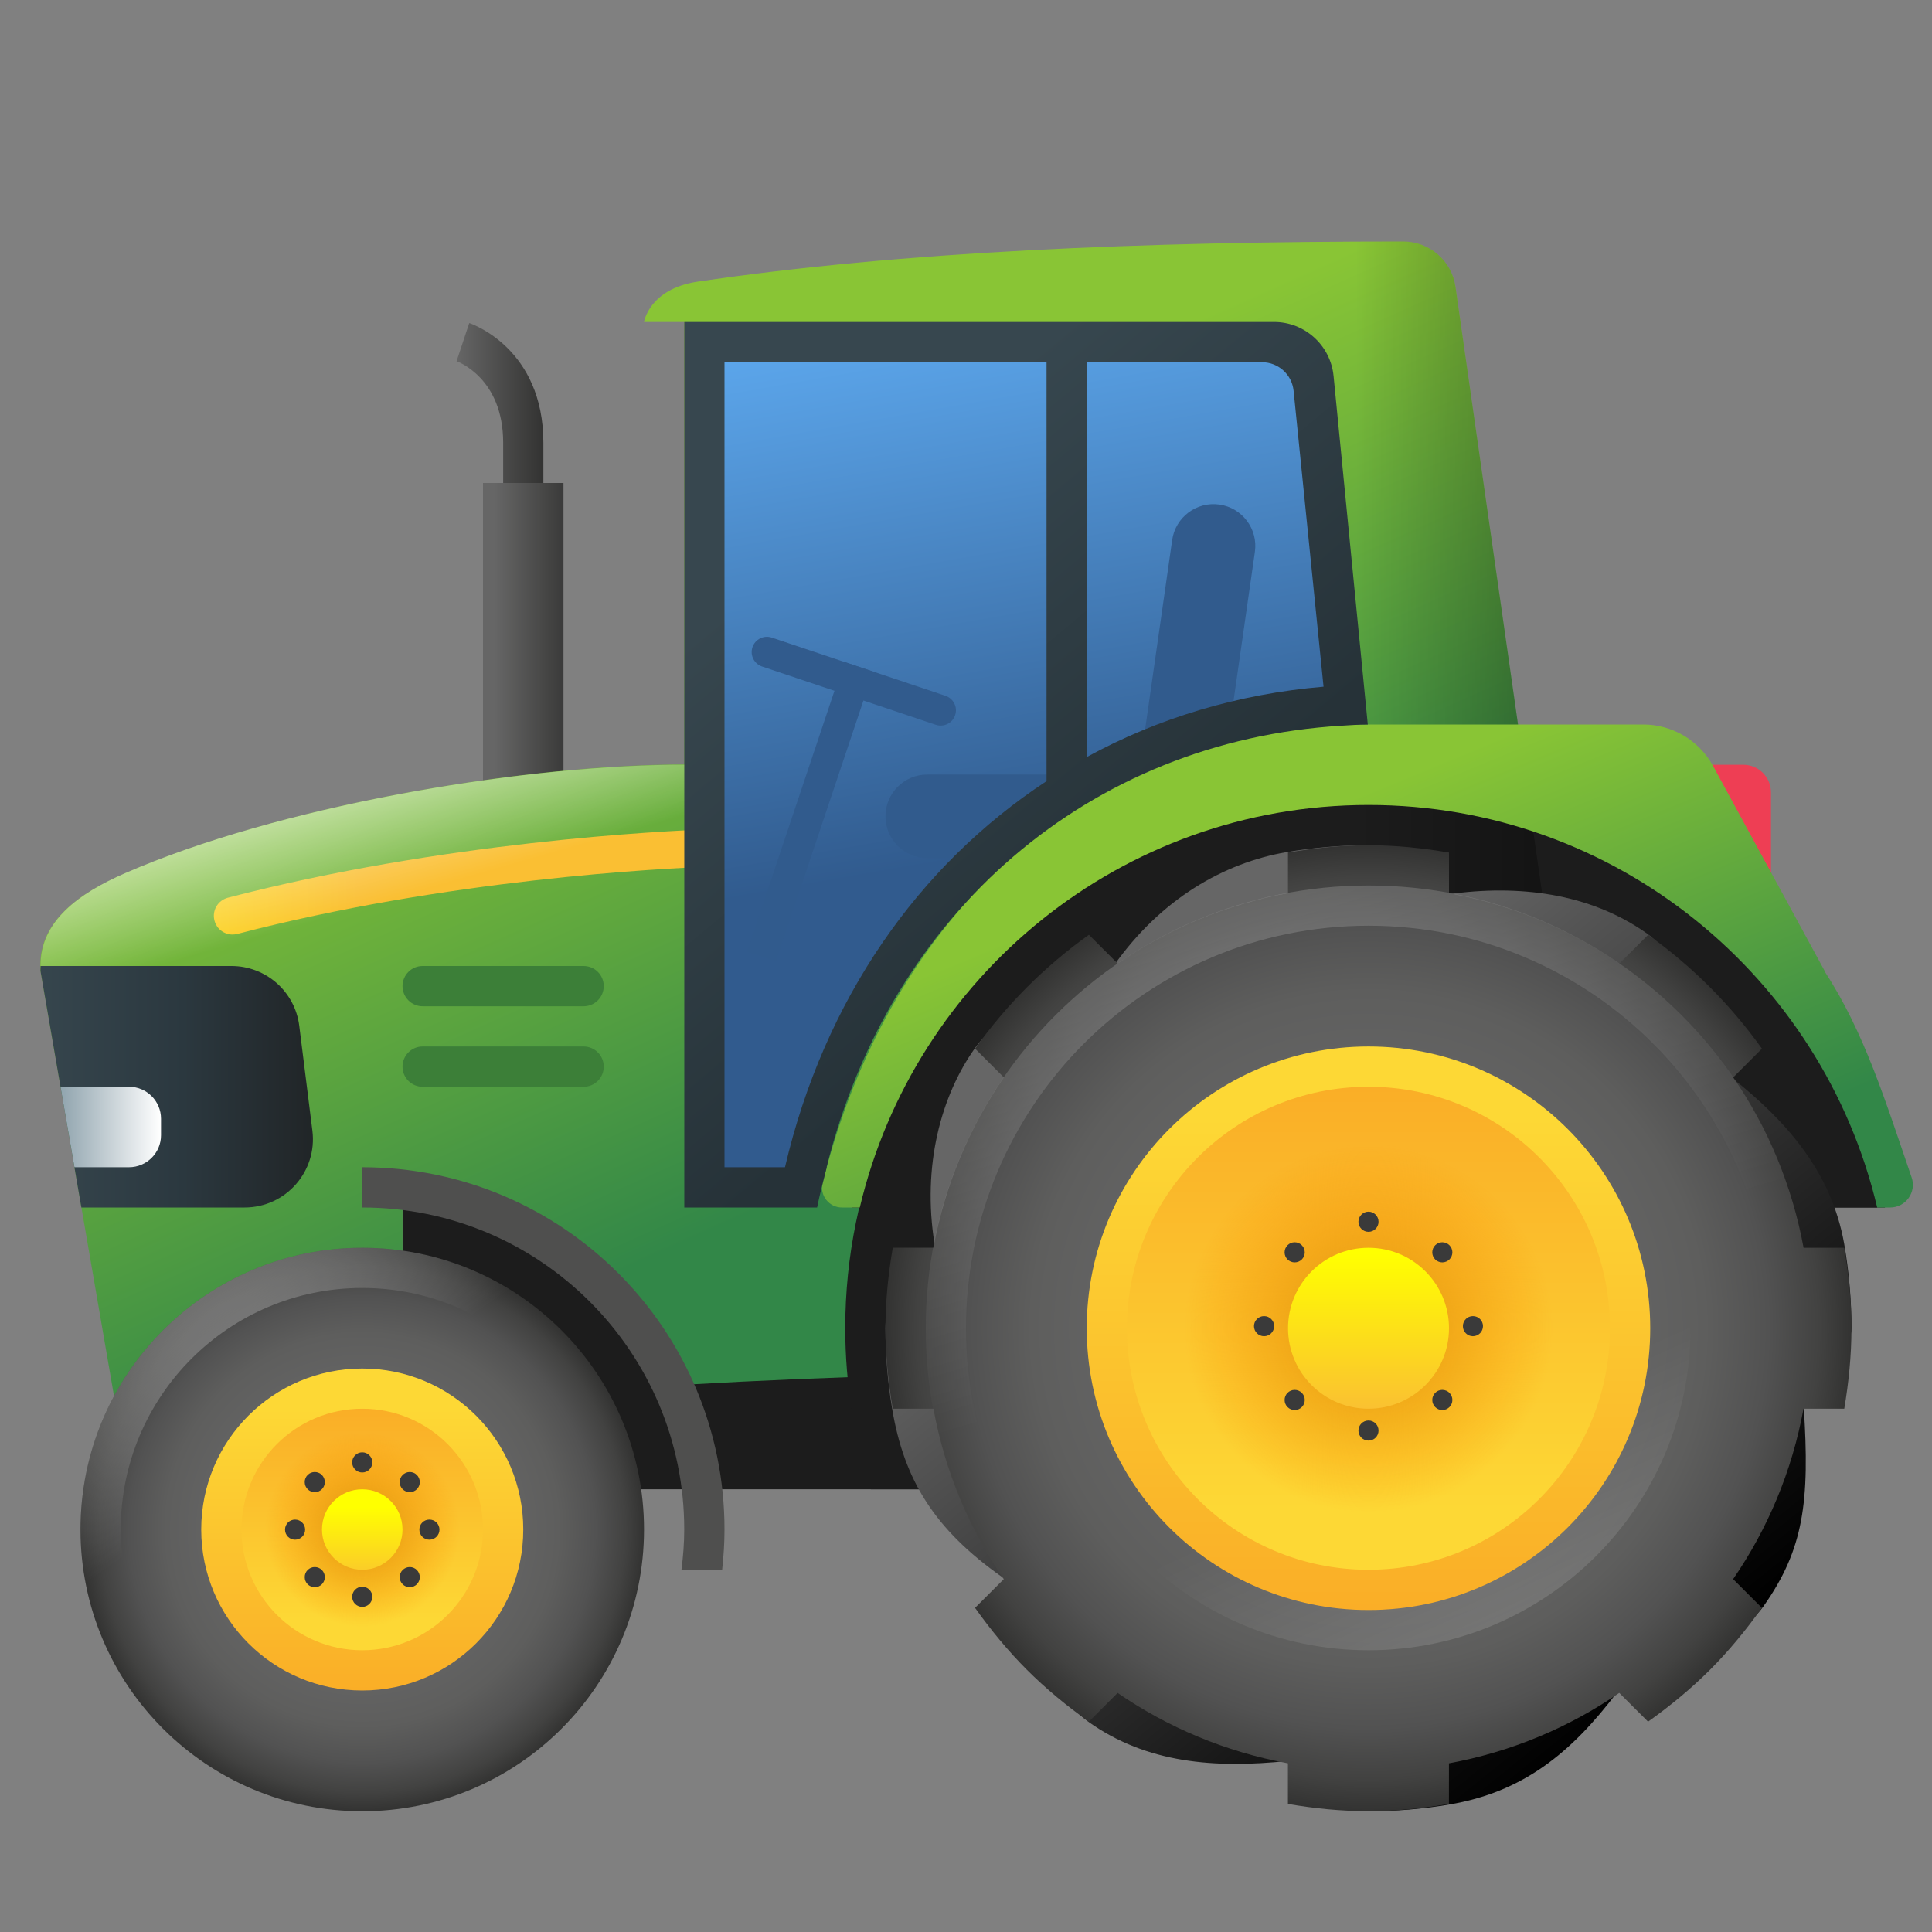 <svg width="32" height="32" viewBox="0 0 32 32" fill="none" xmlns="http://www.w3.org/2000/svg">
<rect x="0" y="0" width="32" height="32" fill="#808080" stroke="none"/>
<path d="M9 11.333H8.334V7.333C8.334 6.253 7.57 5.986 7.562 5.983L7.772 5.351C7.822 5.367 9 5.777 9 7.333V11.333Z" fill="url(#paint0_linear_4018_21953)"/>
<path d="M9.333 8H8V13.333H9.333V8Z" fill="url(#paint1_linear_4018_21953)"/>
<path d="M26.666 15.333H6.667V24.667H26.666V15.333Z" fill="#1C1C1C"/>
<path d="M6.667 23.342V20C8.747 20 10.544 21.193 11.424 22.931C15.93 22.669 21.63 22.667 26.667 22.667L24.108 4.751C24.046 4.32 23.677 4 23.242 4C18.917 4 14.917 4.167 11.542 4.667C10.75 4.792 10.667 5.333 10.667 5.333H11.334V12.661C8.667 12.667 4.667 13.333 2.072 14.463C1.287 14.805 0.614 15.283 0.671 16.08L2.04 24C3.254 23.729 5.252 23.515 6.667 23.342Z" fill="url(#paint2_linear_4018_21953)"/>
<path d="M26 20H31.092C30.188 16.179 26.763 13.333 22.667 13.333C17.88 13.333 14 17.213 14 22C14 22.931 14.151 23.826 14.423 24.667H26V20Z" fill="#1C1C1C"/>
<path d="M29.333 15.333H28V12.667H28.875C29.128 12.667 29.333 12.872 29.333 13.125V15.333Z" fill="#EE3E54"/>
<path d="M31.221 20C30.578 15.848 26.999 12.667 22.667 12.667C18.335 12.667 14.756 15.848 14.113 20H31.221Z" fill="#1C1C1C"/>
<path d="M21.391 22.678C23.177 22.668 24.961 22.667 26.667 22.667L24.107 4.751C24.046 4.32 23.677 4 23.241 4H19.007L21.391 22.678Z" fill="url(#paint3_linear_4018_21953)"/>
<path d="M30.666 22C30.666 22.471 29.845 22.838 29.875 23.292C29.979 24.875 29.875 25.661 29.209 26.605C28.686 27.346 27.337 27.299 26.791 28.021C26.02 29.042 25.218 29.685 24.002 29.889C23.568 29.962 23.122 30 22.666 30C22.218 30 21.765 29.122 21.333 29.167C20.125 29.292 18.994 29.209 18.024 28.516C17.273 27.979 17.359 26.657 16.604 26.125C15.479 25.333 14.976 24.518 14.777 23.336C14.704 22.901 14.666 22.455 14.666 22C14.666 21.539 14.82 21.544 14.896 21.104C14.932 20.889 15.514 20.817 15.479 20.604C15.271 19.312 15.586 18.15 16.148 17.361C16.756 16.507 17.849 16.835 18.459 15.979C19.229 14.895 20.265 14.292 21.314 14.113C21.754 14.039 22.206 14 22.666 14C23.137 14 23.529 14.877 23.979 14.813C25.146 14.646 26.326 14.791 27.272 15.457C28.011 15.979 27.979 17.293 28.688 17.854C29.584 18.563 30.335 19.409 30.546 20.603C30.625 21.057 30.666 21.523 30.666 22Z" fill="url(#paint4_linear_4018_21953)"/>
<path d="M30.547 23.333C30.62 22.899 30.666 22.455 30.666 22C30.666 21.545 30.62 21.101 30.547 20.667H29.873C29.683 19.635 29.28 18.677 28.707 17.845L29.183 17.369C28.664 16.64 28.026 16.003 27.298 15.484L26.822 15.96C25.99 15.387 25.033 14.984 24 14.794V14.121C23.565 14.047 23.122 14 22.666 14C22.211 14 21.768 14.047 21.333 14.12V14.793C20.301 14.983 19.344 15.386 18.512 15.959L18.036 15.483C17.306 16.003 16.669 16.64 16.151 17.369L16.627 17.845C16.053 18.677 15.65 19.634 15.46 20.666H14.787C14.713 21.101 14.666 21.545 14.666 22C14.666 22.455 14.713 22.899 14.787 23.333H15.46C15.65 24.365 16.052 25.323 16.626 26.155L16.15 26.631C16.409 26.995 16.693 27.341 17.009 27.657L17.009 27.657C17.325 27.973 17.671 28.257 18.035 28.516L18.511 28.04C19.343 28.613 20.3 29.016 21.332 29.206V29.879C21.767 29.953 22.21 29.999 22.666 29.999C23.121 29.999 23.564 29.953 23.999 29.879V29.206C25.031 29.016 25.988 28.613 26.82 28.04L27.297 28.516C27.661 28.257 28.007 27.973 28.323 27.657L28.323 27.657C28.639 27.341 28.922 26.995 29.182 26.631L28.706 26.155C29.279 25.323 29.682 24.366 29.872 23.333H30.547Z" fill="url(#paint5_radial_4018_21953)"/>
<path d="M22.667 26.667C25.244 26.667 27.333 24.577 27.333 22C27.333 19.423 25.244 17.333 22.667 17.333C20.089 17.333 18 19.423 18 22C18 24.577 20.089 26.667 22.667 26.667Z" fill="url(#paint6_linear_4018_21953)"/>
<path d="M22.666 26C24.876 26 26.666 24.209 26.666 22C26.666 19.791 24.876 18 22.666 18C20.457 18 18.666 19.791 18.666 22C18.666 24.209 20.457 26 22.666 26Z" fill="url(#paint7_linear_4018_21953)"/>
<path d="M22.667 25.055C24.354 25.055 25.722 23.687 25.722 22C25.722 20.313 24.354 18.945 22.667 18.945C20.979 18.945 19.611 20.313 19.611 22C19.611 23.687 20.979 25.055 22.667 25.055Z" fill="url(#paint8_radial_4018_21953)"/>
<path d="M22.667 23.333C23.403 23.333 24 22.736 24 22C24 21.264 23.403 20.667 22.667 20.667C21.93 20.667 21.334 21.264 21.334 22C21.334 22.736 21.93 23.333 22.667 23.333Z" fill="url(#paint9_linear_4018_21953)"/>
<path d="M22.667 20.403C22.759 20.403 22.833 20.328 22.833 20.236C22.833 20.144 22.759 20.069 22.667 20.069C22.575 20.069 22.5 20.144 22.5 20.236C22.5 20.328 22.575 20.403 22.667 20.403Z" fill="#3A3A3A"/>
<path d="M22.667 23.861C22.759 23.861 22.833 23.787 22.833 23.695C22.833 23.603 22.759 23.528 22.667 23.528C22.575 23.528 22.5 23.603 22.5 23.695C22.5 23.787 22.575 23.861 22.667 23.861Z" fill="#3A3A3A"/>
<path d="M20.937 22.132C21.029 22.132 21.104 22.057 21.104 21.965C21.104 21.873 21.029 21.799 20.937 21.799C20.845 21.799 20.77 21.873 20.77 21.965C20.77 22.057 20.845 22.132 20.937 22.132Z" fill="#3A3A3A"/>
<path d="M24.396 22.132C24.488 22.132 24.563 22.057 24.563 21.965C24.563 21.873 24.488 21.799 24.396 21.799C24.304 21.799 24.23 21.873 24.23 21.965C24.23 22.057 24.304 22.132 24.396 22.132Z" fill="#3A3A3A"/>
<path d="M21.444 20.909C21.536 20.909 21.611 20.835 21.611 20.743C21.611 20.651 21.536 20.576 21.444 20.576C21.352 20.576 21.277 20.651 21.277 20.743C21.277 20.835 21.352 20.909 21.444 20.909Z" fill="#3A3A3A"/>
<path d="M23.889 23.355C23.981 23.355 24.056 23.28 24.056 23.188C24.056 23.096 23.981 23.021 23.889 23.021C23.797 23.021 23.723 23.096 23.723 23.188C23.723 23.28 23.797 23.355 23.889 23.355Z" fill="#3A3A3A"/>
<path d="M23.889 20.909C23.981 20.909 24.056 20.835 24.056 20.743C24.056 20.651 23.981 20.576 23.889 20.576C23.797 20.576 23.723 20.651 23.723 20.743C23.723 20.835 23.797 20.909 23.889 20.909Z" fill="#3A3A3A"/>
<path d="M21.444 23.355C21.536 23.355 21.611 23.28 21.611 23.188C21.611 23.096 21.536 23.021 21.444 23.021C21.352 23.021 21.277 23.096 21.277 23.188C21.277 23.28 21.352 23.355 21.444 23.355Z" fill="#3A3A3A"/>
<path d="M6 30C8.577 30 10.667 27.911 10.667 25.333C10.667 22.756 8.577 20.667 6 20.667C3.423 20.667 1.333 22.756 1.333 25.333C1.333 27.911 3.423 30 6 30Z" fill="url(#paint10_radial_4018_21953)"/>
<path d="M6 28C7.473 28 8.667 26.806 8.667 25.333C8.667 23.861 7.473 22.667 6 22.667C4.527 22.667 3.333 23.861 3.333 25.333C3.333 26.806 4.527 28 6 28Z" fill="url(#paint11_linear_4018_21953)"/>
<path d="M6 27.333C7.105 27.333 8 26.438 8 25.333C8 24.229 7.105 23.333 6 23.333C4.895 23.333 4 24.229 4 25.333C4 26.438 4.895 27.333 6 27.333Z" fill="url(#paint12_linear_4018_21953)"/>
<path d="M6 26.945C6.89 26.945 7.611 26.223 7.611 25.333C7.611 24.443 6.89 23.722 6 23.722C5.11 23.722 4.389 24.443 4.389 25.333C4.389 26.223 5.11 26.945 6 26.945Z" fill="url(#paint13_radial_4018_21953)"/>
<path d="M6 26C6.368 26 6.667 25.701 6.667 25.333C6.667 24.965 6.368 24.667 6 24.667C5.632 24.667 5.333 24.965 5.333 25.333C5.333 25.701 5.632 26 6 26Z" fill="url(#paint14_linear_4018_21953)"/>
<path d="M6 24.389C6.092 24.389 6.167 24.314 6.167 24.222C6.167 24.13 6.092 24.055 6 24.055C5.908 24.055 5.833 24.13 5.833 24.222C5.833 24.314 5.908 24.389 6 24.389Z" fill="#3A3A3A"/>
<path d="M6 26.615C6.092 26.615 6.167 26.54 6.167 26.448C6.167 26.356 6.092 26.281 6 26.281C5.908 26.281 5.833 26.356 5.833 26.448C5.833 26.54 5.908 26.615 6 26.615Z" fill="#3A3A3A"/>
<path d="M5.214 24.715C5.306 24.715 5.38 24.64 5.38 24.548C5.38 24.456 5.306 24.381 5.214 24.381C5.121 24.381 5.047 24.456 5.047 24.548C5.047 24.64 5.121 24.715 5.214 24.715Z" fill="#3A3A3A"/>
<path d="M6.787 26.289C6.879 26.289 6.953 26.214 6.953 26.122C6.953 26.03 6.879 25.955 6.787 25.955C6.695 25.955 6.62 26.03 6.62 26.122C6.62 26.214 6.695 26.289 6.787 26.289Z" fill="#3A3A3A"/>
<path d="M4.887 25.502C4.979 25.502 5.054 25.427 5.054 25.335C5.054 25.243 4.979 25.169 4.887 25.169C4.795 25.169 4.721 25.243 4.721 25.335C4.721 25.427 4.795 25.502 4.887 25.502Z" fill="#3A3A3A"/>
<path d="M7.112 25.502C7.205 25.502 7.279 25.427 7.279 25.335C7.279 25.243 7.205 25.169 7.112 25.169C7.02 25.169 6.946 25.243 6.946 25.335C6.946 25.427 7.02 25.502 7.112 25.502Z" fill="#3A3A3A"/>
<path d="M6.787 24.715C6.879 24.715 6.953 24.64 6.953 24.548C6.953 24.456 6.879 24.381 6.787 24.381C6.695 24.381 6.62 24.456 6.62 24.548C6.62 24.64 6.695 24.715 6.787 24.715Z" fill="#3A3A3A"/>
<path d="M5.214 26.289C5.306 26.289 5.38 26.214 5.38 26.122C5.38 26.03 5.306 25.955 5.214 25.955C5.121 25.955 5.047 26.03 5.047 26.122C5.047 26.214 5.121 26.289 5.214 26.289Z" fill="#3A3A3A"/>
<path d="M30.218 16.084C30.222 16.087 30.225 16.091 30.229 16.094L28.375 12.689C28.144 12.264 27.699 12 27.217 12H22.667C17.972 12 14.7 15.235 13.625 19.599C13.574 19.802 13.735 20 13.945 20H14.241C15.145 16.179 18.57 13.333 22.667 13.333C26.763 13.333 30.188 16.179 31.092 20H31.307C31.565 20 31.746 19.746 31.663 19.503C31.233 18.251 30.881 17.095 30.218 16.084Z" fill="url(#paint15_linear_4018_21953)"/>
<path d="M6 20C8.945 20 11.333 22.388 11.333 25.333C11.333 25.559 11.315 25.781 11.287 26H11.961C11.985 25.781 12 25.559 12 25.333C12 22.019 9.314 19.333 6 19.333V20Z" fill="#4F4F4E"/>
<path d="M11.688 5.563V19.75H13.188C13.188 19.75 14.625 12.313 22.25 11.625C22.167 10.333 21.563 5.729 21.563 5.729L11.688 5.563Z" fill="url(#paint16_linear_4018_21953)"/>
<path d="M13.982 10.963L12.374 15.759L12.854 15.92L14.462 11.124L13.982 10.963Z" fill="#315B8D"/>
<path d="M15.5 12.005L12.623 11.04C12.49 10.995 12.419 10.852 12.463 10.72C12.508 10.587 12.652 10.516 12.784 10.561L15.661 11.525C15.793 11.57 15.865 11.713 15.82 11.845C15.776 11.978 15.633 12.049 15.5 12.005Z" fill="#315B8D"/>
<path d="M11.851 13.731C10.931 13.763 7.325 13.945 3.774 14.869C3.608 14.913 3.509 15.081 3.552 15.247C3.588 15.387 3.714 15.479 3.852 15.479C3.877 15.479 3.904 15.475 3.93 15.469C7.401 14.565 10.928 14.383 11.851 14.35V13.731Z" fill="url(#paint17_linear_4018_21953)"/>
<path d="M20.338 12.26L20.785 9.14C20.839 8.762 20.576 8.411 20.198 8.357C19.82 8.303 19.469 8.566 19.415 8.944L18.873 12.737C19.45 12.505 19.969 12.352 20.338 12.26Z" fill="#315B8D"/>
<path d="M16.426 14.213C17.099 13.596 17.903 13.147 18.644 12.829H15.358C14.976 12.829 14.666 13.139 14.666 13.521C14.666 13.903 14.976 14.213 15.358 14.213L16.426 14.213Z" fill="#315B8D"/>
<path d="M22.655 12.001L22.088 6.227C22.038 5.72 21.611 5.333 21.102 5.333H18H17.334H11.334V19.333V20H12H13.534C13.58 19.774 13.637 19.553 13.694 19.333H13.691C14.742 15.106 18.052 12.271 22.22 12.02C22.364 12.011 22.508 12.001 22.655 12.001ZM21.426 6.473L21.922 11.374C20.5 11.494 19.177 11.896 18 12.539V6H20.904C21.173 6 21.399 6.204 21.426 6.473ZM13.002 19.333H12V6H17.334V12.938C15.21 14.333 13.65 16.557 13.002 19.333Z" fill="url(#paint18_linear_4018_21953)"/>
<path d="M5.174 18.727L4.957 16.992C4.887 16.425 4.405 16 3.834 16H0.673C0.673 16.027 0.668 16.052 0.67 16.08L1.348 20H4.051C4.732 20 5.259 19.403 5.174 18.727Z" fill="url(#paint19_linear_4018_21953)"/>
<path d="M2.137 18H1.002L1.233 19.333H2.136C2.429 19.333 2.667 19.096 2.667 18.803V18.53C2.667 18.237 2.429 18 2.137 18Z" fill="url(#paint20_linear_4018_21953)"/>
<path d="M9.666 18H7C6.816 18 6.667 17.851 6.667 17.667C6.667 17.483 6.816 17.333 7 17.333H9.666C9.851 17.333 10 17.483 10 17.667C10 17.851 9.851 18 9.666 18Z" fill="#3C7F38"/>
<path d="M9.666 16.667H7C6.816 16.667 6.667 16.517 6.667 16.333C6.667 16.149 6.816 16 7 16H9.666C9.851 16 10 16.149 10 16.333C10 16.517 9.851 16.667 9.666 16.667Z" fill="#3C7F38"/>
<path d="M6 20.667C3.423 20.667 1.333 22.756 1.333 25.333C1.333 27.911 3.423 30 6 30C8.578 30 10.667 27.911 10.667 25.333C10.667 22.756 8.578 20.667 6 20.667ZM6 29.333C3.791 29.333 2 27.543 2 25.333C2 23.124 3.791 21.333 6 21.333C8.21 21.333 10 23.124 10 25.333C10 27.543 8.21 29.333 6 29.333Z" fill="url(#paint21_linear_4018_21953)"/>
<path d="M22.667 14.667C18.617 14.667 15.334 17.95 15.334 22C15.334 26.05 18.617 29.333 22.667 29.333C26.717 29.333 30 26.05 30 22C30 17.95 26.717 14.667 22.667 14.667ZM22.667 28.667C18.985 28.667 16 25.682 16 22C16 18.318 18.985 15.333 22.667 15.333C26.349 15.333 29.334 18.318 29.334 22C29.334 25.682 26.349 28.667 22.667 28.667Z" fill="url(#paint22_linear_4018_21953)"/>
<path d="M22.667 16.667C19.721 16.667 17.334 19.055 17.334 22C17.334 24.945 19.721 27.333 22.667 27.333C25.612 27.333 28 24.945 28 22C28 19.055 25.612 16.667 22.667 16.667ZM22.667 26.667C20.09 26.667 18 24.577 18 22C18 19.423 20.09 17.333 22.667 17.333C25.244 17.333 27.334 19.423 27.334 22C27.334 24.577 25.244 26.667 22.667 26.667Z" fill="url(#paint23_linear_4018_21953)"/>
<path d="M11.333 12.667H11.141C8.477 12.702 4.607 13.359 2.071 14.463C1.315 14.793 0.667 15.252 0.673 16H11.333V12.667Z" fill="url(#paint24_linear_4018_21953)"/>
<defs>
<linearGradient id="paint0_linear_4018_21953" x1="7.562" y1="8.342" x2="9" y2="8.342" gradientUnits="userSpaceOnUse">
<stop stop-color="#666666"/>
<stop offset="1" stop-color="#333332"/>
</linearGradient>
<linearGradient id="paint1_linear_4018_21953" x1="8.195" y1="10.667" x2="9.531" y2="10.667" gradientUnits="userSpaceOnUse">
<stop stop-color="#666666"/>
<stop offset="1" stop-color="#333332"/>
</linearGradient>
<linearGradient id="paint2_linear_4018_21953" x1="10.82" y1="9.296" x2="15.123" y2="18.915" gradientUnits="userSpaceOnUse">
<stop stop-color="#89C535"/>
<stop offset="1" stop-color="#328748"/>
</linearGradient>
<linearGradient id="paint3_linear_4018_21953" x1="22.385" y1="13.339" x2="31.763" y2="13.339" gradientUnits="userSpaceOnUse">
<stop offset="0.007" stop-opacity="0"/>
<stop offset="0.893" stop-opacity="0.8"/>
</linearGradient>
<linearGradient id="paint4_linear_4018_21953" x1="19.511" y1="18.095" x2="27.466" y2="27.961" gradientUnits="userSpaceOnUse">
<stop stop-color="#666666"/>
<stop offset="0.168" stop-color="#535353"/>
<stop offset="0.731" stop-color="#171717"/>
<stop offset="1"/>
</linearGradient>
<radialGradient id="paint5_radial_4018_21953" cx="0" cy="0" r="1" gradientUnits="userSpaceOnUse" gradientTransform="translate(22.666 22) scale(8)">
<stop stop-color="#666666"/>
<stop offset="0.513" stop-color="#646464"/>
<stop offset="0.698" stop-color="#5E5E5D"/>
<stop offset="0.829" stop-color="#525252"/>
<stop offset="0.935" stop-color="#424241"/>
<stop offset="1" stop-color="#333332"/>
</radialGradient>
<linearGradient id="paint6_linear_4018_21953" x1="22.667" y1="18.5" x2="22.667" y2="27.833" gradientUnits="userSpaceOnUse">
<stop stop-color="#FDD835"/>
<stop offset="1" stop-color="#F9A825"/>
</linearGradient>
<linearGradient id="paint7_linear_4018_21953" x1="22.666" y1="25" x2="22.666" y2="17" gradientUnits="userSpaceOnUse">
<stop stop-color="#FDD835"/>
<stop offset="1" stop-color="#F9A825"/>
</linearGradient>
<radialGradient id="paint8_radial_4018_21953" cx="0" cy="0" r="1" gradientUnits="userSpaceOnUse" gradientTransform="translate(22.667 22) scale(3.055)">
<stop stop-color="#D9950D"/>
<stop offset="1" stop-color="#FF8F00" stop-opacity="0"/>
</radialGradient>
<linearGradient id="paint9_linear_4018_21953" x1="22.667" y1="20.75" x2="22.667" y2="23.417" gradientUnits="userSpaceOnUse">
<stop stop-color="#FFFF00"/>
<stop offset="1" stop-color="#FABF33"/>
</linearGradient>
<radialGradient id="paint10_radial_4018_21953" cx="0" cy="0" r="1" gradientUnits="userSpaceOnUse" gradientTransform="translate(6 25.333) scale(4.667)">
<stop stop-color="#666666"/>
<stop offset="0.513" stop-color="#646464"/>
<stop offset="0.698" stop-color="#5E5E5D"/>
<stop offset="0.829" stop-color="#525252"/>
<stop offset="0.935" stop-color="#424241"/>
<stop offset="1" stop-color="#333332"/>
</radialGradient>
<linearGradient id="paint11_linear_4018_21953" x1="6" y1="23.333" x2="6" y2="28.667" gradientUnits="userSpaceOnUse">
<stop stop-color="#FDD835"/>
<stop offset="1" stop-color="#F9A825"/>
</linearGradient>
<linearGradient id="paint12_linear_4018_21953" x1="6" y1="26.833" x2="6" y2="22.833" gradientUnits="userSpaceOnUse">
<stop stop-color="#FDD835"/>
<stop offset="1" stop-color="#F9A825"/>
</linearGradient>
<radialGradient id="paint13_radial_4018_21953" cx="0" cy="0" r="1" gradientUnits="userSpaceOnUse" gradientTransform="translate(6 25.333) scale(1.611)">
<stop stop-color="#D9950D"/>
<stop offset="1" stop-color="#FF8F00" stop-opacity="0"/>
</radialGradient>
<linearGradient id="paint14_linear_4018_21953" x1="6" y1="24.959" x2="6" y2="26.292" gradientUnits="userSpaceOnUse">
<stop stop-color="#FFFF00"/>
<stop offset="1" stop-color="#FABF33"/>
</linearGradient>
<linearGradient id="paint15_linear_4018_21953" x1="20.39" y1="14.041" x2="23.313" y2="21.117" gradientUnits="userSpaceOnUse">
<stop stop-color="#89C535"/>
<stop offset="1" stop-color="#328748"/>
</linearGradient>
<linearGradient id="paint16_linear_4018_21953" x1="15.341" y1="5.418" x2="16.86" y2="14.078" gradientUnits="userSpaceOnUse">
<stop stop-color="#5BA5EA"/>
<stop offset="1" stop-color="#315B8E"/>
</linearGradient>
<linearGradient id="paint17_linear_4018_21953" x1="-2.375" y1="14.605" x2="5.935" y2="14.605" gradientUnits="userSpaceOnUse">
<stop stop-color="#FFFF00"/>
<stop offset="1" stop-color="#FABF33"/>
</linearGradient>
<linearGradient id="paint18_linear_4018_21953" x1="13.33" y1="8.944" x2="18.329" y2="14.911" gradientUnits="userSpaceOnUse">
<stop stop-color="#37474F"/>
<stop offset="1" stop-color="#263238"/>
</linearGradient>
<linearGradient id="paint19_linear_4018_21953" x1="0.42" y1="18" x2="6.21" y2="18" gradientUnits="userSpaceOnUse">
<stop stop-color="#37474F"/>
<stop offset="0.453" stop-color="#2B383F"/>
<stop offset="1" stop-color="#1C1C1C"/>
</linearGradient>
<linearGradient id="paint20_linear_4018_21953" x1="1.002" y1="18.667" x2="2.667" y2="18.667" gradientUnits="userSpaceOnUse">
<stop stop-color="#90A4AE"/>
<stop offset="1" stop-color="white"/>
</linearGradient>
<linearGradient id="paint21_linear_4018_21953" x1="4.934" y1="23.794" x2="-0.381" y2="16.121" gradientUnits="userSpaceOnUse">
<stop stop-color="white" stop-opacity="0"/>
<stop offset="1" stop-color="white"/>
</linearGradient>
<linearGradient id="paint22_linear_4018_21953" x1="22.574" y1="21.695" x2="11.216" y2="-15.867" gradientUnits="userSpaceOnUse">
<stop stop-color="white" stop-opacity="0"/>
<stop offset="1" stop-color="white"/>
</linearGradient>
<linearGradient id="paint23_linear_4018_21953" x1="23.551" y1="23.949" x2="33.609" y2="46.125" gradientUnits="userSpaceOnUse">
<stop stop-color="white" stop-opacity="0"/>
<stop offset="1" stop-color="white"/>
</linearGradient>
<linearGradient id="paint24_linear_4018_21953" x1="5.221" y1="11.593" x2="6.187" y2="14.977" gradientUnits="userSpaceOnUse">
<stop stop-color="white"/>
<stop offset="1" stop-color="white" stop-opacity="0"/>
</linearGradient>
</defs>
</svg>
